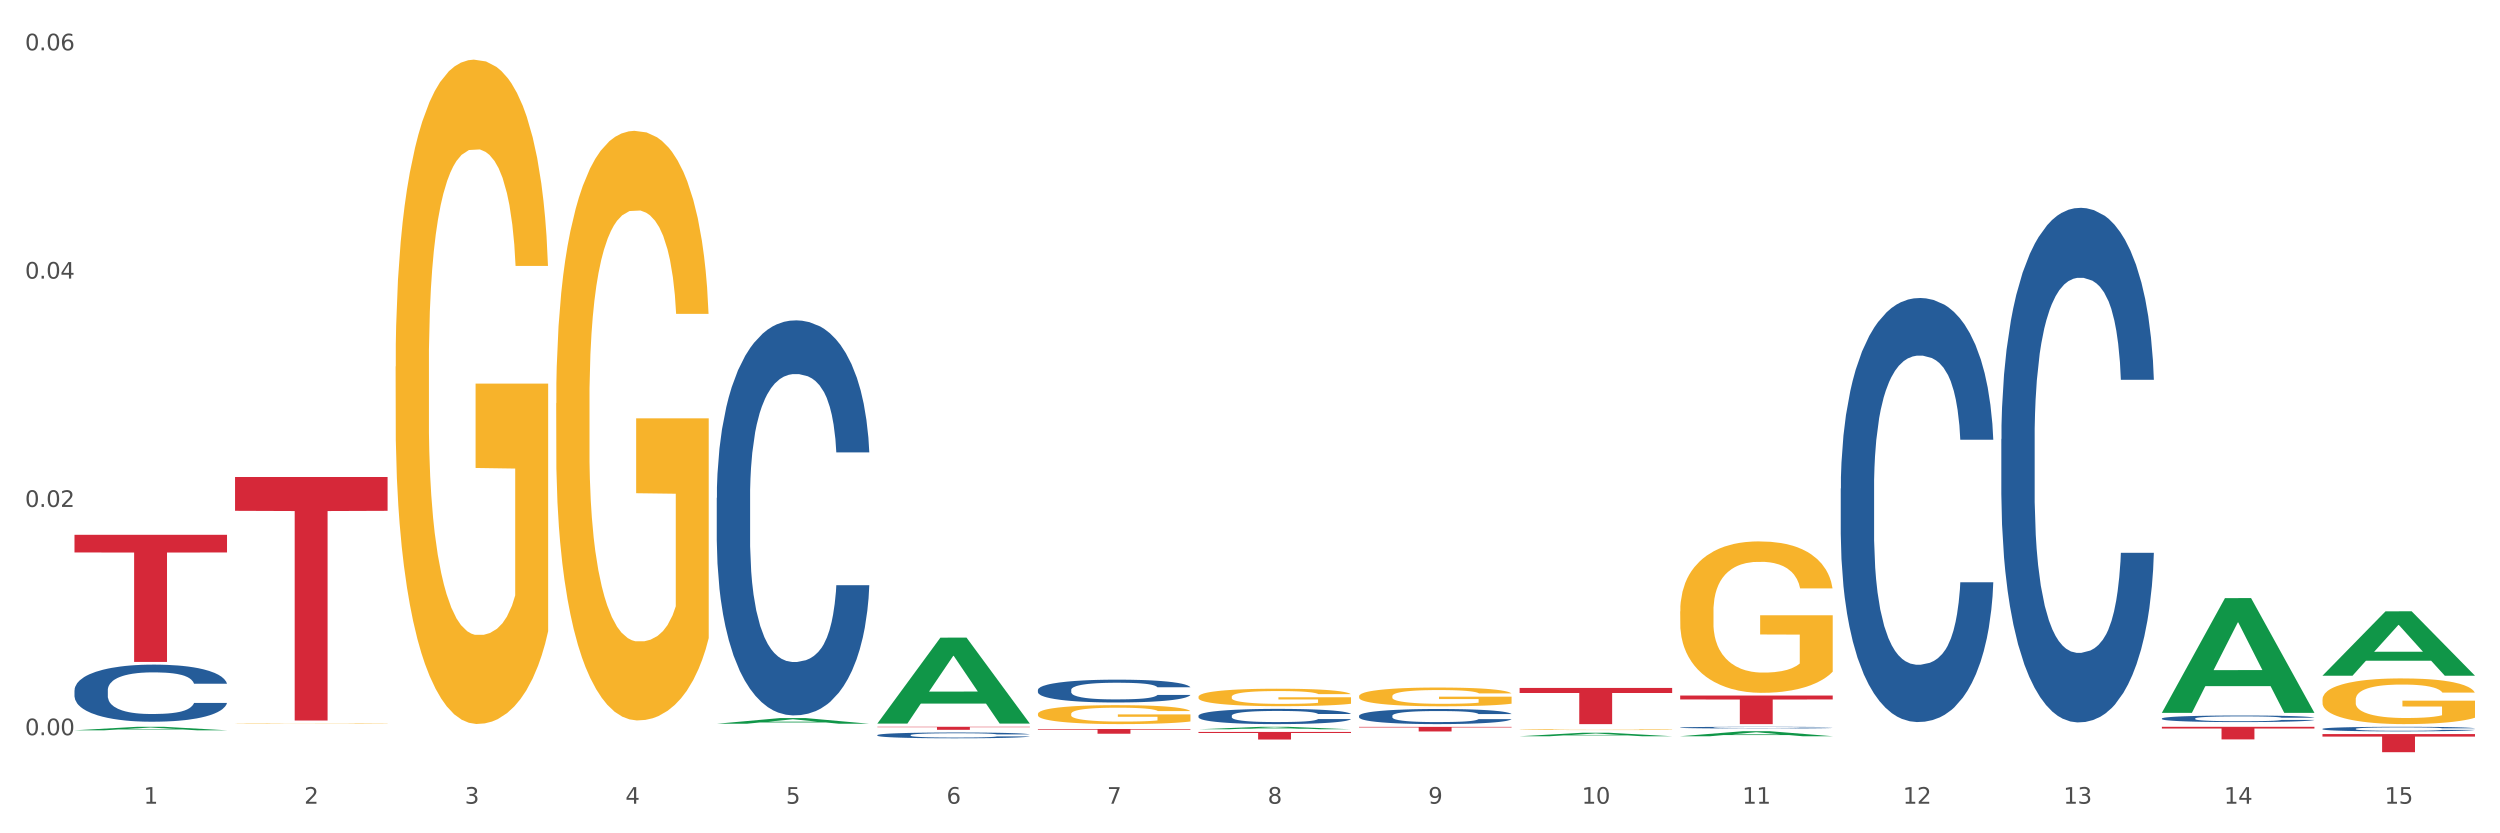 <?xml version="1.0" encoding="utf-8" standalone="no"?>
<!DOCTYPE svg PUBLIC "-//W3C//DTD SVG 1.1//EN"
  "http://www.w3.org/Graphics/SVG/1.1/DTD/svg11.dtd">
<svg xmlns:xlink="http://www.w3.org/1999/xlink" width="1080pt" height="360pt" viewBox="0 0 1080 360" xmlns="http://www.w3.org/2000/svg" version="1.1">
 <rect x="0" y="0" width="1080" height="360" fill="#333333" stroke="none"/>
 <defs>
  <style type="text/css">*{stroke-linejoin: round; stroke-linecap: butt}</style>
 </defs>
 <g id="figure_1">
  <g id="patch_1">
   <path d="M 0 360 
L 1080 360 
L 1080 0 
L 0 0 
z
" style="fill: #ffffff; stroke: #ffffff; stroke-linejoin: miter"/>
  </g>
  <g id="axes_1">
   <g id="matplotlib.axis_1">
    <g id="xtick_1">
     <g id="text_1">
      <!-- 1 -->
      <g style="fill: #4d4d4d" transform="translate(62.07 347.204) scale(0.096 -0.096)">
       <defs>
        <path id="DejaVuSans-31" d="M 794 531 
L 1825 531 
L 1825 4091 
L 703 3866 
L 703 4441 
L 1819 4666 
L 2450 4666 
L 2450 531 
L 3481 531 
L 3481 0 
L 794 0 
L 794 531 
z
" transform="scale(0.016)"/>
       </defs>
       <use xlink:href="#DejaVuSans-31"/>
      </g>
     </g>
    </g>
    <g id="xtick_2">
     <g id="text_2">
      <!-- 2 -->
      <g style="fill: #4d4d4d" transform="translate(131.436 347.204) scale(0.096 -0.096)">
       <defs>
        <path id="DejaVuSans-32" d="M 1228 531 
L 3431 531 
L 3431 0 
L 469 0 
L 469 531 
Q 828 903 1448 1529 
Q 2069 2156 2228 2338 
Q 2531 2678 2651 2914 
Q 2772 3150 2772 3378 
Q 2772 3750 2511 3984 
Q 2250 4219 1831 4219 
Q 1534 4219 1204 4116 
Q 875 4013 500 3803 
L 500 4441 
Q 881 4594 1212 4672 
Q 1544 4750 1819 4750 
Q 2544 4750 2975 4387 
Q 3406 4025 3406 3419 
Q 3406 3131 3298 2873 
Q 3191 2616 2906 2266 
Q 2828 2175 2409 1742 
Q 1991 1309 1228 531 
z
" transform="scale(0.016)"/>
       </defs>
       <use xlink:href="#DejaVuSans-32"/>
      </g>
     </g>
    </g>
    <g id="xtick_3">
     <g id="text_3">
      <!-- 3 -->
      <g style="fill: #4d4d4d" transform="translate(200.802 347.204) scale(0.096 -0.096)">
       <defs>
        <path id="DejaVuSans-33" d="M 2597 2516 
Q 3050 2419 3304 2112 
Q 3559 1806 3559 1356 
Q 3559 666 3084 287 
Q 2609 -91 1734 -91 
Q 1441 -91 1130 -33 
Q 819 25 488 141 
L 488 750 
Q 750 597 1062 519 
Q 1375 441 1716 441 
Q 2309 441 2620 675 
Q 2931 909 2931 1356 
Q 2931 1769 2642 2001 
Q 2353 2234 1838 2234 
L 1294 2234 
L 1294 2753 
L 1863 2753 
Q 2328 2753 2575 2939 
Q 2822 3125 2822 3475 
Q 2822 3834 2567 4026 
Q 2313 4219 1838 4219 
Q 1578 4219 1281 4162 
Q 984 4106 628 3988 
L 628 4550 
Q 988 4650 1302 4700 
Q 1616 4750 1894 4750 
Q 2613 4750 3031 4423 
Q 3450 4097 3450 3541 
Q 3450 3153 3228 2886 
Q 3006 2619 2597 2516 
z
" transform="scale(0.016)"/>
       </defs>
       <use xlink:href="#DejaVuSans-33"/>
      </g>
     </g>
    </g>
    <g id="xtick_4">
     <g id="text_4">
      <!-- 4 -->
      <g style="fill: #4d4d4d" transform="translate(270.169 347.204) scale(0.096 -0.096)">
       <defs>
        <path id="DejaVuSans-34" d="M 2419 4116 
L 825 1625 
L 2419 1625 
L 2419 4116 
z
M 2253 4666 
L 3047 4666 
L 3047 1625 
L 3713 1625 
L 3713 1100 
L 3047 1100 
L 3047 0 
L 2419 0 
L 2419 1100 
L 313 1100 
L 313 1709 
L 2253 4666 
z
" transform="scale(0.016)"/>
       </defs>
       <use xlink:href="#DejaVuSans-34"/>
      </g>
     </g>
    </g>
    <g id="xtick_5">
     <g id="text_5">
      <!-- 5 -->
      <g style="fill: #4d4d4d" transform="translate(339.535 347.204) scale(0.096 -0.096)">
       <defs>
        <path id="DejaVuSans-35" d="M 691 4666 
L 3169 4666 
L 3169 4134 
L 1269 4134 
L 1269 2991 
Q 1406 3038 1543 3061 
Q 1681 3084 1819 3084 
Q 2600 3084 3056 2656 
Q 3513 2228 3513 1497 
Q 3513 744 3044 326 
Q 2575 -91 1722 -91 
Q 1428 -91 1123 -41 
Q 819 9 494 109 
L 494 744 
Q 775 591 1075 516 
Q 1375 441 1709 441 
Q 2250 441 2565 725 
Q 2881 1009 2881 1497 
Q 2881 1984 2565 2268 
Q 2250 2553 1709 2553 
Q 1456 2553 1204 2497 
Q 953 2441 691 2322 
L 691 4666 
z
" transform="scale(0.016)"/>
       </defs>
       <use xlink:href="#DejaVuSans-35"/>
      </g>
     </g>
    </g>
    <g id="xtick_6">
     <g id="text_6">
      <!-- 6 -->
      <g style="fill: #4d4d4d" transform="translate(408.901 347.204) scale(0.096 -0.096)">
       <defs>
        <path id="DejaVuSans-36" d="M 2113 2584 
Q 1688 2584 1439 2293 
Q 1191 2003 1191 1497 
Q 1191 994 1439 701 
Q 1688 409 2113 409 
Q 2538 409 2786 701 
Q 3034 994 3034 1497 
Q 3034 2003 2786 2293 
Q 2538 2584 2113 2584 
z
M 3366 4563 
L 3366 3988 
Q 3128 4100 2886 4159 
Q 2644 4219 2406 4219 
Q 1781 4219 1451 3797 
Q 1122 3375 1075 2522 
Q 1259 2794 1537 2939 
Q 1816 3084 2150 3084 
Q 2853 3084 3261 2657 
Q 3669 2231 3669 1497 
Q 3669 778 3244 343 
Q 2819 -91 2113 -91 
Q 1303 -91 875 529 
Q 447 1150 447 2328 
Q 447 3434 972 4092 
Q 1497 4750 2381 4750 
Q 2619 4750 2861 4703 
Q 3103 4656 3366 4563 
z
" transform="scale(0.016)"/>
       </defs>
       <use xlink:href="#DejaVuSans-36"/>
      </g>
     </g>
    </g>
    <g id="xtick_7">
     <g id="text_7">
      <!-- 7 -->
      <g style="fill: #4d4d4d" transform="translate(478.267 347.204) scale(0.096 -0.096)">
       <defs>
        <path id="DejaVuSans-37" d="M 525 4666 
L 3525 4666 
L 3525 4397 
L 1831 0 
L 1172 0 
L 2766 4134 
L 525 4134 
L 525 4666 
z
" transform="scale(0.016)"/>
       </defs>
       <use xlink:href="#DejaVuSans-37"/>
      </g>
     </g>
    </g>
    <g id="xtick_8">
     <g id="text_8">
      <!-- 8 -->
      <g style="fill: #4d4d4d" transform="translate(547.634 347.204) scale(0.096 -0.096)">
       <defs>
        <path id="DejaVuSans-38" d="M 2034 2216 
Q 1584 2216 1326 1975 
Q 1069 1734 1069 1313 
Q 1069 891 1326 650 
Q 1584 409 2034 409 
Q 2484 409 2743 651 
Q 3003 894 3003 1313 
Q 3003 1734 2745 1975 
Q 2488 2216 2034 2216 
z
M 1403 2484 
Q 997 2584 770 2862 
Q 544 3141 544 3541 
Q 544 4100 942 4425 
Q 1341 4750 2034 4750 
Q 2731 4750 3128 4425 
Q 3525 4100 3525 3541 
Q 3525 3141 3298 2862 
Q 3072 2584 2669 2484 
Q 3125 2378 3379 2068 
Q 3634 1759 3634 1313 
Q 3634 634 3220 271 
Q 2806 -91 2034 -91 
Q 1263 -91 848 271 
Q 434 634 434 1313 
Q 434 1759 690 2068 
Q 947 2378 1403 2484 
z
M 1172 3481 
Q 1172 3119 1398 2916 
Q 1625 2713 2034 2713 
Q 2441 2713 2670 2916 
Q 2900 3119 2900 3481 
Q 2900 3844 2670 4047 
Q 2441 4250 2034 4250 
Q 1625 4250 1398 4047 
Q 1172 3844 1172 3481 
z
" transform="scale(0.016)"/>
       </defs>
       <use xlink:href="#DejaVuSans-38"/>
      </g>
     </g>
    </g>
    <g id="xtick_9">
     <g id="text_9">
      <!-- 9 -->
      <g style="fill: #4d4d4d" transform="translate(617 347.204) scale(0.096 -0.096)">
       <defs>
        <path id="DejaVuSans-39" d="M 703 97 
L 703 672 
Q 941 559 1184 500 
Q 1428 441 1663 441 
Q 2288 441 2617 861 
Q 2947 1281 2994 2138 
Q 2813 1869 2534 1725 
Q 2256 1581 1919 1581 
Q 1219 1581 811 2004 
Q 403 2428 403 3163 
Q 403 3881 828 4315 
Q 1253 4750 1959 4750 
Q 2769 4750 3195 4129 
Q 3622 3509 3622 2328 
Q 3622 1225 3098 567 
Q 2575 -91 1691 -91 
Q 1453 -91 1209 -44 
Q 966 3 703 97 
z
M 1959 2075 
Q 2384 2075 2632 2365 
Q 2881 2656 2881 3163 
Q 2881 3666 2632 3958 
Q 2384 4250 1959 4250 
Q 1534 4250 1286 3958 
Q 1038 3666 1038 3163 
Q 1038 2656 1286 2365 
Q 1534 2075 1959 2075 
z
" transform="scale(0.016)"/>
       </defs>
       <use xlink:href="#DejaVuSans-39"/>
      </g>
     </g>
    </g>
    <g id="xtick_10">
     <g id="text_10">
      <!-- 10 -->
      <g style="fill: #4d4d4d" transform="translate(683.312 347.204) scale(0.096 -0.096)">
       <defs>
        <path id="DejaVuSans-30" d="M 2034 4250 
Q 1547 4250 1301 3770 
Q 1056 3291 1056 2328 
Q 1056 1369 1301 889 
Q 1547 409 2034 409 
Q 2525 409 2770 889 
Q 3016 1369 3016 2328 
Q 3016 3291 2770 3770 
Q 2525 4250 2034 4250 
z
M 2034 4750 
Q 2819 4750 3233 4129 
Q 3647 3509 3647 2328 
Q 3647 1150 3233 529 
Q 2819 -91 2034 -91 
Q 1250 -91 836 529 
Q 422 1150 422 2328 
Q 422 3509 836 4129 
Q 1250 4750 2034 4750 
z
" transform="scale(0.016)"/>
       </defs>
       <use xlink:href="#DejaVuSans-31"/>
       <use xlink:href="#DejaVuSans-30" transform="translate(63.623 0)"/>
      </g>
     </g>
    </g>
    <g id="xtick_11">
     <g id="text_11">
      <!-- 11 -->
      <g style="fill: #4d4d4d" transform="translate(752.678 347.204) scale(0.096 -0.096)">
       <use xlink:href="#DejaVuSans-31"/>
       <use xlink:href="#DejaVuSans-31" transform="translate(63.623 0)"/>
      </g>
     </g>
    </g>
    <g id="xtick_12">
     <g id="text_12">
      <!-- 12 -->
      <g style="fill: #4d4d4d" transform="translate(822.044 347.204) scale(0.096 -0.096)">
       <use xlink:href="#DejaVuSans-31"/>
       <use xlink:href="#DejaVuSans-32" transform="translate(63.623 0)"/>
      </g>
     </g>
    </g>
    <g id="xtick_13">
     <g id="text_13">
      <!-- 13 -->
      <g style="fill: #4d4d4d" transform="translate(891.411 347.204) scale(0.096 -0.096)">
       <use xlink:href="#DejaVuSans-31"/>
       <use xlink:href="#DejaVuSans-33" transform="translate(63.623 0)"/>
      </g>
     </g>
    </g>
    <g id="xtick_14">
     <g id="text_14">
      <!-- 14 -->
      <g style="fill: #4d4d4d" transform="translate(960.777 347.204) scale(0.096 -0.096)">
       <use xlink:href="#DejaVuSans-31"/>
       <use xlink:href="#DejaVuSans-34" transform="translate(63.623 0)"/>
      </g>
     </g>
    </g>
    <g id="xtick_15">
     <g id="text_15">
      <!-- 15 -->
      <g style="fill: #4d4d4d" transform="translate(1030.143 347.204) scale(0.096 -0.096)">
       <use xlink:href="#DejaVuSans-31"/>
       <use xlink:href="#DejaVuSans-35" transform="translate(63.623 0)"/>
      </g>
     </g>
    </g>
    <g id="xtick_16"/>
    <g id="xtick_17"/>
    <g id="xtick_18"/>
    <g id="xtick_19"/>
    <g id="xtick_20"/>
    <g id="xtick_21"/>
    <g id="xtick_22"/>
    <g id="xtick_23"/>
    <g id="xtick_24"/>
    <g id="xtick_25"/>
    <g id="xtick_26"/>
    <g id="xtick_27"/>
    <g id="xtick_28"/>
    <g id="xtick_29"/>
   </g>
   <g id="matplotlib.axis_2">
    <g id="ytick_1">
     <g id="text_16">
      <!-- 0.00 -->
      <g style="fill: #4d4d4d" transform="translate(10.8 317.616) scale(0.096 -0.096)">
       <defs>
        <path id="DejaVuSans-2e" d="M 684 794 
L 1344 794 
L 1344 0 
L 684 0 
L 684 794 
z
" transform="scale(0.016)"/>
       </defs>
       <use xlink:href="#DejaVuSans-30"/>
       <use xlink:href="#DejaVuSans-2e" transform="translate(63.623 0)"/>
       <use xlink:href="#DejaVuSans-30" transform="translate(95.41 0)"/>
       <use xlink:href="#DejaVuSans-30" transform="translate(159.033 0)"/>
      </g>
     </g>
    </g>
    <g id="ytick_2">
     <g id="text_17">
      <!-- 0.02 -->
      <g style="fill: #4d4d4d" transform="translate(10.8 218.992) scale(0.096 -0.096)">
       <use xlink:href="#DejaVuSans-30"/>
       <use xlink:href="#DejaVuSans-2e" transform="translate(63.623 0)"/>
       <use xlink:href="#DejaVuSans-30" transform="translate(95.41 0)"/>
       <use xlink:href="#DejaVuSans-32" transform="translate(159.033 0)"/>
      </g>
     </g>
    </g>
    <g id="ytick_3">
     <g id="text_18">
      <!-- 0.04 -->
      <g style="fill: #4d4d4d" transform="translate(10.8 120.367) scale(0.096 -0.096)">
       <use xlink:href="#DejaVuSans-30"/>
       <use xlink:href="#DejaVuSans-2e" transform="translate(63.623 0)"/>
       <use xlink:href="#DejaVuSans-30" transform="translate(95.41 0)"/>
       <use xlink:href="#DejaVuSans-34" transform="translate(159.033 0)"/>
      </g>
     </g>
    </g>
    <g id="ytick_4">
     <g id="text_19">
      <!-- 0.06 -->
      <g style="fill: #4d4d4d" transform="translate(10.8 21.743) scale(0.096 -0.096)">
       <use xlink:href="#DejaVuSans-30"/>
       <use xlink:href="#DejaVuSans-2e" transform="translate(63.623 0)"/>
       <use xlink:href="#DejaVuSans-30" transform="translate(95.41 0)"/>
       <use xlink:href="#DejaVuSans-36" transform="translate(159.033 0)"/>
      </g>
     </g>
    </g>
    <g id="ytick_5"/>
    <g id="ytick_6"/>
    <g id="ytick_7"/>
   </g>
   <g id="PolyCollection_1">
    <path d="M 32.175 315.489 
L 32.243 315.488 
L 59.417 313.97 
L 70.695 313.969 
L 98.073 315.492 
L 85.029 315.492 
L 79.119 315.137 
L 51.061 315.137 
L 50.857 315.143 
L 45.151 315.492 
L 32.175 315.492 
L 32.175 315.489 
L 54.594 314.926 
L 75.586 314.924 
L 65.192 314.294 
L 65.056 314.291 
L 64.92 314.295 
L 54.526 314.924 
L 54.594 314.926 
L 32.175 315.489 
z
" clip-path="url(#p26b459d8f2)" style="fill: #109648"/>
    <path d="M 379.006 313.969 
L 444.904 313.969 
L 444.904 314.151 
L 418.982 314.152 
L 418.982 315.28 
L 404.772 315.28 
L 404.772 314.152 
L 379.006 314.151 
L 379.006 313.97 
L 379.006 313.969 
z
" clip-path="url(#p26b459d8f2)" style="fill: #d62839"/>
    <path d="M 448.372 314.917 
L 514.27 314.917 
L 514.27 315.203 
L 488.348 315.205 
L 488.348 316.979 
L 474.138 316.979 
L 474.138 315.205 
L 448.372 315.203 
L 448.372 314.919 
L 448.372 314.917 
z
" clip-path="url(#p26b459d8f2)" style="fill: #d62839"/>
    <path d="M 517.739 316.205 
L 583.636 316.205 
L 583.636 316.662 
L 557.715 316.665 
L 557.715 319.493 
L 543.504 319.493 
L 543.504 316.665 
L 517.739 316.662 
L 517.739 316.208 
L 517.739 316.205 
z
" clip-path="url(#p26b459d8f2)" style="fill: #d62839"/>
    <path d="M 587.105 313.994 
L 653.003 313.994 
L 653.003 314.272 
L 627.081 314.274 
L 627.081 315.996 
L 612.871 315.996 
L 612.871 314.274 
L 587.105 314.272 
L 587.105 313.996 
L 587.105 313.994 
z
" clip-path="url(#p26b459d8f2)" style="fill: #d62839"/>
    <path d="M 656.471 297.191 
L 722.369 297.191 
L 722.369 299.362 
L 696.447 299.377 
L 696.447 312.816 
L 682.237 312.816 
L 682.237 299.377 
L 656.471 299.362 
L 656.471 297.206 
L 656.471 297.191 
z
" clip-path="url(#p26b459d8f2)" style="fill: #d62839"/>
    <path d="M 725.837 300.462 
L 791.735 300.462 
L 791.735 302.179 
L 765.813 302.191 
L 765.813 312.816 
L 751.603 312.816 
L 751.603 302.191 
L 725.837 302.179 
L 725.837 300.474 
L 725.837 300.462 
z
" clip-path="url(#p26b459d8f2)" style="fill: #d62839"/>
    <path d="M 1003.302 317.109 
L 1069.2 317.109 
L 1069.2 318.199 
L 1043.278 318.206 
L 1043.278 324.95 
L 1029.068 324.95 
L 1029.068 318.206 
L 1003.302 318.199 
L 1003.302 317.117 
L 1003.302 317.109 
z
" clip-path="url(#p26b459d8f2)" style="fill: #d62839"/>
    <path d="M 101.541 312.515 
L 101.619 312.515 
L 101.619 312.508 
L 101.775 312.502 
L 102.553 312.489 
L 103.72 312.477 
L 104.575 312.471 
L 105.431 312.466 
L 106.443 312.461 
L 107.688 312.456 
L 109.944 312.448 
L 111.344 312.444 
L 113.056 312.44 
L 116.168 312.434 
L 118.424 312.431 
L 120.758 312.428 
L 124.57 312.425 
L 127.06 312.423 
L 129.705 312.422 
L 132.895 312.422 
L 135.307 312.421 
L 140.598 312.422 
L 145.11 312.424 
L 147.289 312.425 
L 150.089 312.427 
L 151.568 312.429 
L 153.979 312.432 
L 156.469 312.435 
L 158.181 312.439 
L 160.748 312.445 
L 162.693 312.451 
L 164.483 312.459 
L 165.416 312.465 
L 166.117 312.47 
L 166.739 312.475 
L 167.361 312.484 
L 153.357 312.484 
L 152.812 312.478 
L 151.957 312.472 
L 150.712 312.466 
L 149.623 312.462 
L 147.755 312.458 
L 146.044 312.455 
L 144.254 312.452 
L 142.076 312.45 
L 140.364 312.45 
L 137.952 312.449 
L 133.206 312.449 
L 130.017 312.45 
L 127.838 312.452 
L 126.438 312.454 
L 125.193 312.456 
L 123.792 312.458 
L 122.159 312.462 
L 120.992 312.466 
L 119.825 312.47 
L 118.891 312.475 
L 118.035 312.48 
L 117.335 312.485 
L 116.79 312.491 
L 116.324 312.498 
L 115.935 312.51 
L 115.935 312.535 
L 116.09 312.541 
L 116.479 312.549 
L 116.946 312.554 
L 117.724 312.561 
L 118.424 312.566 
L 119.747 312.572 
L 121.225 312.578 
L 122.392 312.581 
L 123.559 312.584 
L 125.582 312.588 
L 127.838 312.592 
L 129.783 312.594 
L 132.428 312.596 
L 134.218 312.596 
L 135.774 312.597 
L 139.586 312.597 
L 142.309 312.596 
L 145.343 312.595 
L 147.678 312.593 
L 149.623 312.591 
L 151.801 312.588 
L 153.201 312.585 
L 153.201 312.546 
L 136.085 312.546 
L 136.085 312.52 
L 167.439 312.52 
L 167.439 312.596 
L 166.117 312.6 
L 164.638 312.603 
L 163.082 312.606 
L 160.748 312.61 
L 157.947 312.614 
L 155.458 312.616 
L 152.812 312.619 
L 149.7 312.621 
L 145.655 312.623 
L 143.165 312.623 
L 140.053 312.624 
L 136.396 312.624 
L 133.206 312.624 
L 130.094 312.623 
L 126.827 312.621 
L 123.637 312.619 
L 121.225 312.616 
L 118.813 312.613 
L 116.246 312.609 
L 114.223 312.606 
L 112.667 312.602 
L 110.955 312.598 
L 109.088 312.593 
L 107.688 312.588 
L 106.443 312.582 
L 105.12 312.576 
L 104.186 312.57 
L 103.253 312.563 
L 102.708 312.557 
L 102.086 312.549 
L 101.619 312.537 
L 101.541 312.515 
z
" clip-path="url(#p26b459d8f2)" style="fill: #f7b32b"/>
    <path d="M 1003.302 314.862 
L 1003.38 314.86 
L 1003.38 314.809 
L 1003.614 314.74 
L 1004.47 314.613 
L 1005.561 314.517 
L 1007.43 314.404 
L 1008.443 314.357 
L 1009.767 314.305 
L 1012.494 314.219 
L 1015.609 314.147 
L 1017.79 314.107 
L 1019.426 314.081 
L 1023.087 314.036 
L 1025.19 314.016 
L 1027.371 314 
L 1029.241 313.989 
L 1032.356 313.976 
L 1034.849 313.971 
L 1037.731 313.969 
L 1040.146 313.971 
L 1043.339 313.978 
L 1048.013 314 
L 1049.805 314.012 
L 1052.219 314.034 
L 1054.712 314.063 
L 1056.737 314.092 
L 1059.074 314.134 
L 1061.489 314.188 
L 1063.825 314.257 
L 1065.461 314.321 
L 1066.785 314.388 
L 1067.954 314.47 
L 1068.811 314.559 
L 1069.2 314.633 
L 1054.945 314.633 
L 1054.556 314.566 
L 1053.777 314.493 
L 1052.998 314.444 
L 1052.141 314.404 
L 1050.817 314.359 
L 1049.649 314.33 
L 1047.701 314.296 
L 1045.91 314.274 
L 1044.43 314.261 
L 1042.638 314.25 
L 1038.822 314.239 
L 1036.095 314.239 
L 1034.382 314.243 
L 1032.278 314.252 
L 1030.487 314.265 
L 1028.384 314.287 
L 1026.748 314.31 
L 1025.112 314.341 
L 1024.178 314.363 
L 1022.775 314.403 
L 1021.841 314.435 
L 1020.594 314.492 
L 1019.893 314.532 
L 1018.647 314.635 
L 1018.102 314.711 
L 1017.868 314.764 
L 1017.712 314.822 
L 1017.712 315.105 
L 1018.18 315.232 
L 1018.569 315.287 
L 1019.192 315.348 
L 1020.361 315.428 
L 1022.074 315.506 
L 1023.866 315.563 
L 1025.346 315.597 
L 1026.748 315.622 
L 1028.15 315.642 
L 1029.864 315.661 
L 1031.266 315.671 
L 1033.369 315.682 
L 1035.862 315.688 
L 1037.809 315.688 
L 1041.781 315.679 
L 1043.573 315.67 
L 1045.287 315.657 
L 1047.156 315.637 
L 1048.636 315.615 
L 1049.493 315.599 
L 1050.895 315.564 
L 1051.986 315.528 
L 1052.92 315.486 
L 1053.543 315.45 
L 1054.244 315.396 
L 1054.79 315.334 
L 1054.945 315.301 
L 1069.2 315.301 
L 1068.888 315.366 
L 1068.343 315.43 
L 1067.253 315.515 
L 1066.396 315.564 
L 1065.072 315.624 
L 1063.67 315.675 
L 1061.722 315.731 
L 1059.931 315.773 
L 1058.061 315.809 
L 1056.036 315.842 
L 1052.375 315.887 
L 1051.051 315.9 
L 1048.247 315.922 
L 1046.066 315.935 
L 1042.872 315.947 
L 1039.6 315.955 
L 1036.173 315.956 
L 1033.135 315.953 
L 1029.786 315.942 
L 1027.683 315.931 
L 1025.346 315.915 
L 1022.62 315.889 
L 1020.049 315.858 
L 1017.634 315.822 
L 1015.376 315.78 
L 1013.272 315.733 
L 1010.546 315.655 
L 1008.521 315.579 
L 1007.041 315.508 
L 1006.028 315.448 
L 1005.016 315.372 
L 1004.47 315.319 
L 1003.614 315.192 
L 1003.302 315.074 
L 1003.302 314.862 
z
" clip-path="url(#p26b459d8f2)" style="fill: #255c99"/>
    <path d="M 933.936 310.376 
L 934.014 310.374 
L 934.014 310.301 
L 934.247 310.202 
L 935.104 310.02 
L 936.195 309.882 
L 938.064 309.721 
L 939.077 309.654 
L 940.401 309.578 
L 943.127 309.456 
L 946.243 309.352 
L 948.424 309.295 
L 950.06 309.259 
L 953.721 309.194 
L 955.824 309.165 
L 958.005 309.142 
L 959.874 309.126 
L 962.99 309.108 
L 965.483 309.1 
L 968.365 309.098 
L 970.779 309.1 
L 973.973 309.111 
L 978.647 309.142 
L 980.438 309.16 
L 982.853 309.191 
L 985.346 309.233 
L 987.371 309.274 
L 989.708 309.334 
L 992.122 309.412 
L 994.459 309.511 
L 996.095 309.602 
L 997.419 309.698 
L 998.587 309.815 
L 999.444 309.942 
L 999.834 310.049 
L 985.579 310.049 
L 985.19 309.953 
L 984.411 309.849 
L 983.632 309.779 
L 982.775 309.721 
L 981.451 309.656 
L 980.283 309.615 
L 978.335 309.565 
L 976.544 309.534 
L 975.064 309.516 
L 973.272 309.5 
L 969.455 309.485 
L 966.729 309.485 
L 965.015 309.49 
L 962.912 309.503 
L 961.121 309.521 
L 959.018 309.552 
L 957.382 309.586 
L 955.746 309.63 
L 954.811 309.662 
L 953.409 309.719 
L 952.475 309.766 
L 951.228 309.846 
L 950.527 309.903 
L 949.281 310.051 
L 948.736 310.161 
L 948.502 310.236 
L 948.346 310.319 
L 948.346 310.725 
L 948.814 310.906 
L 949.203 310.984 
L 949.826 311.073 
L 950.995 311.187 
L 952.708 311.299 
L 954.5 311.38 
L 955.98 311.429 
L 957.382 311.465 
L 958.784 311.494 
L 960.498 311.52 
L 961.9 311.535 
L 964.003 311.551 
L 966.495 311.559 
L 968.443 311.559 
L 972.415 311.546 
L 974.207 311.533 
L 975.92 311.515 
L 977.79 311.486 
L 979.27 311.455 
L 980.127 311.431 
L 981.529 311.382 
L 982.619 311.33 
L 983.554 311.27 
L 984.177 311.218 
L 984.878 311.14 
L 985.423 311.052 
L 985.579 311.005 
L 999.834 311.005 
L 999.522 311.099 
L 998.977 311.19 
L 997.886 311.312 
L 997.03 311.382 
L 995.705 311.468 
L 994.303 311.541 
L 992.356 311.621 
L 990.564 311.681 
L 988.695 311.733 
L 986.67 311.78 
L 983.009 311.845 
L 981.685 311.863 
L 978.88 311.894 
L 976.699 311.912 
L 973.506 311.93 
L 970.234 311.941 
L 966.807 311.943 
L 963.769 311.938 
L 960.42 311.923 
L 958.317 311.907 
L 955.98 311.884 
L 953.253 311.847 
L 950.683 311.803 
L 948.268 311.751 
L 946.009 311.691 
L 943.906 311.624 
L 941.18 311.512 
L 939.155 311.403 
L 937.675 311.302 
L 936.662 311.216 
L 935.65 311.107 
L 935.104 311.031 
L 934.247 310.849 
L 933.936 310.68 
L 933.936 310.376 
z
" clip-path="url(#p26b459d8f2)" style="fill: #255c99"/>
    <path d="M 864.57 189.666 
L 864.648 189.463 
L 864.648 183.779 
L 864.881 176.064 
L 865.738 161.852 
L 866.829 151.091 
L 868.698 138.504 
L 869.711 133.225 
L 871.035 127.337 
L 873.761 117.795 
L 876.877 109.674 
L 879.058 105.207 
L 880.694 102.365 
L 884.355 97.289 
L 886.458 95.056 
L 888.639 93.229 
L 890.508 92.011 
L 893.624 90.589 
L 896.117 89.98 
L 898.999 89.777 
L 901.413 89.98 
L 904.607 90.792 
L 909.281 93.229 
L 911.072 94.65 
L 913.487 97.086 
L 915.979 100.335 
L 918.005 103.583 
L 920.341 108.253 
L 922.756 114.343 
L 925.093 122.058 
L 926.729 129.164 
L 928.053 136.676 
L 929.221 145.813 
L 930.078 155.761 
L 930.468 164.085 
L 916.213 164.085 
L 915.824 156.573 
L 915.045 148.452 
L 914.266 142.97 
L 913.409 138.504 
L 912.085 133.428 
L 910.916 130.18 
L 908.969 126.322 
L 907.177 123.886 
L 905.697 122.465 
L 903.906 121.246 
L 900.089 120.028 
L 897.363 120.028 
L 895.649 120.434 
L 893.546 121.449 
L 891.754 122.871 
L 889.651 125.307 
L 888.016 127.946 
L 886.38 131.398 
L 885.445 133.834 
L 884.043 138.301 
L 883.108 141.955 
L 881.862 148.249 
L 881.161 152.716 
L 879.915 164.288 
L 879.369 172.815 
L 879.136 178.703 
L 878.98 185.2 
L 878.98 216.872 
L 879.447 231.084 
L 879.837 237.175 
L 880.46 244.078 
L 881.628 253.011 
L 883.342 261.741 
L 885.134 268.035 
L 886.614 271.892 
L 888.016 274.735 
L 889.418 276.968 
L 891.131 278.998 
L 892.533 280.216 
L 894.637 281.434 
L 897.129 282.044 
L 899.076 282.044 
L 903.049 281.028 
L 904.841 280.013 
L 906.554 278.592 
L 908.424 276.359 
L 909.904 273.922 
L 910.76 272.095 
L 912.163 268.238 
L 913.253 264.177 
L 914.188 259.508 
L 914.811 255.447 
L 915.512 249.356 
L 916.057 242.453 
L 916.213 238.799 
L 930.468 238.799 
L 930.156 246.108 
L 929.611 253.214 
L 928.52 262.756 
L 927.663 268.238 
L 926.339 274.938 
L 924.937 280.622 
L 922.99 286.916 
L 921.198 291.586 
L 919.329 295.646 
L 917.304 299.301 
L 913.643 304.376 
L 912.318 305.798 
L 909.514 308.234 
L 907.333 309.655 
L 904.14 311.076 
L 900.868 311.888 
L 897.441 312.091 
L 894.403 311.685 
L 891.053 310.467 
L 888.95 309.249 
L 886.614 307.422 
L 883.887 304.579 
L 881.317 301.128 
L 878.902 297.068 
L 876.643 292.398 
L 874.54 287.119 
L 871.814 278.389 
L 869.789 269.862 
L 868.309 261.944 
L 867.296 255.244 
L 866.283 246.717 
L 865.738 240.829 
L 864.881 226.617 
L 864.57 213.421 
L 864.57 189.666 
z
" clip-path="url(#p26b459d8f2)" style="fill: #255c99"/>
    <path d="M 795.203 211.046 
L 795.281 210.879 
L 795.281 206.194 
L 795.515 199.836 
L 796.372 188.125 
L 797.462 179.258 
L 799.332 168.885 
L 800.344 164.535 
L 801.669 159.683 
L 804.395 151.82 
L 807.511 145.127 
L 809.692 141.447 
L 811.327 139.104 
L 814.988 134.922 
L 817.092 133.081 
L 819.273 131.576 
L 821.142 130.572 
L 824.258 129.401 
L 826.75 128.899 
L 829.632 128.731 
L 832.047 128.899 
L 835.241 129.568 
L 839.914 131.576 
L 841.706 132.747 
L 844.121 134.754 
L 846.613 137.431 
L 848.638 140.108 
L 850.975 143.956 
L 853.39 148.975 
L 855.727 155.333 
L 857.362 161.189 
L 858.687 167.379 
L 859.855 174.908 
L 860.712 183.106 
L 861.101 189.965 
L 846.847 189.965 
L 846.457 183.775 
L 845.678 177.083 
L 844.899 172.566 
L 844.043 168.885 
L 842.718 164.702 
L 841.55 162.025 
L 839.603 158.846 
L 837.811 156.839 
L 836.331 155.668 
L 834.54 154.664 
L 830.723 153.66 
L 827.997 153.66 
L 826.283 153.995 
L 824.18 154.831 
L 822.388 156.002 
L 820.285 158.01 
L 818.649 160.185 
L 817.014 163.029 
L 816.079 165.037 
L 814.677 168.718 
L 813.742 171.729 
L 812.496 176.916 
L 811.795 180.596 
L 810.548 190.133 
L 810.003 197.16 
L 809.77 202.011 
L 809.614 207.365 
L 809.614 233.465 
L 810.081 245.176 
L 810.471 250.196 
L 811.094 255.884 
L 812.262 263.246 
L 813.976 270.44 
L 815.767 275.626 
L 817.247 278.805 
L 818.649 281.147 
L 820.051 282.988 
L 821.765 284.661 
L 823.167 285.665 
L 825.27 286.668 
L 827.763 287.17 
L 829.71 287.17 
L 833.683 286.334 
L 835.474 285.497 
L 837.188 284.326 
L 839.057 282.486 
L 840.537 280.478 
L 841.394 278.972 
L 842.796 275.794 
L 843.887 272.447 
L 844.822 268.599 
L 845.445 265.253 
L 846.146 260.234 
L 846.691 254.546 
L 846.847 251.534 
L 861.101 251.534 
L 860.79 257.557 
L 860.245 263.413 
L 859.154 271.276 
L 858.297 275.794 
L 856.973 281.315 
L 855.571 285.999 
L 853.624 291.186 
L 851.832 295.034 
L 849.963 298.38 
L 847.937 301.391 
L 844.276 305.574 
L 842.952 306.745 
L 840.148 308.753 
L 837.967 309.924 
L 834.773 311.095 
L 831.502 311.764 
L 828.074 311.932 
L 825.037 311.597 
L 821.687 310.593 
L 819.584 309.589 
L 817.247 308.084 
L 814.521 305.741 
L 811.951 302.897 
L 809.536 299.551 
L 807.277 295.703 
L 805.174 291.353 
L 802.448 284.159 
L 800.422 277.132 
L 798.942 270.607 
L 797.93 265.086 
L 796.917 258.059 
L 796.372 253.207 
L 795.515 241.496 
L 795.203 230.621 
L 795.203 211.046 
z
" clip-path="url(#p26b459d8f2)" style="fill: #255c99"/>
    <path d="M 725.837 314.304 
L 725.915 314.303 
L 725.915 314.284 
L 726.149 314.258 
L 727.006 314.211 
L 728.096 314.175 
L 729.966 314.132 
L 730.978 314.115 
L 732.302 314.095 
L 735.029 314.063 
L 738.144 314.036 
L 740.325 314.021 
L 741.961 314.011 
L 745.622 313.994 
L 747.725 313.987 
L 749.906 313.98 
L 751.776 313.976 
L 754.891 313.972 
L 757.384 313.97 
L 760.266 313.969 
L 762.681 313.97 
L 765.874 313.972 
L 770.548 313.98 
L 772.34 313.985 
L 774.754 313.993 
L 777.247 314.004 
L 779.272 314.015 
L 781.609 314.031 
L 784.024 314.051 
L 786.36 314.077 
L 787.996 314.101 
L 789.32 314.126 
L 790.489 314.157 
L 791.346 314.19 
L 791.735 314.218 
L 777.481 314.218 
L 777.091 314.193 
L 776.312 314.166 
L 775.533 314.147 
L 774.676 314.132 
L 773.352 314.115 
L 772.184 314.104 
L 770.237 314.091 
L 768.445 314.083 
L 766.965 314.078 
L 765.173 314.074 
L 761.357 314.07 
L 758.63 314.07 
L 756.917 314.072 
L 754.814 314.075 
L 753.022 314.08 
L 750.919 314.088 
L 749.283 314.097 
L 747.647 314.108 
L 746.713 314.117 
L 745.311 314.132 
L 744.376 314.144 
L 743.13 314.165 
L 742.429 314.18 
L 741.182 314.219 
L 740.637 314.247 
L 740.403 314.267 
L 740.248 314.289 
L 740.248 314.395 
L 740.715 314.443 
L 741.104 314.463 
L 741.727 314.486 
L 742.896 314.516 
L 744.61 314.546 
L 746.401 314.567 
L 747.881 314.58 
L 749.283 314.589 
L 750.685 314.597 
L 752.399 314.603 
L 753.801 314.608 
L 755.904 314.612 
L 758.397 314.614 
L 760.344 314.614 
L 764.317 314.61 
L 766.108 314.607 
L 767.822 314.602 
L 769.691 314.595 
L 771.171 314.586 
L 772.028 314.58 
L 773.43 314.567 
L 774.521 314.554 
L 775.455 314.538 
L 776.079 314.524 
L 776.78 314.504 
L 777.325 314.481 
L 777.481 314.469 
L 791.735 314.469 
L 791.424 314.493 
L 790.878 314.517 
L 789.788 314.549 
L 788.931 314.567 
L 787.607 314.59 
L 786.205 314.609 
L 784.257 314.63 
L 782.466 314.646 
L 780.596 314.659 
L 778.571 314.672 
L 774.91 314.689 
L 773.586 314.693 
L 770.782 314.702 
L 768.601 314.706 
L 765.407 314.711 
L 762.136 314.714 
L 758.708 314.714 
L 755.67 314.713 
L 752.321 314.709 
L 750.218 314.705 
L 747.881 314.699 
L 745.155 314.689 
L 742.584 314.678 
L 740.17 314.664 
L 737.911 314.648 
L 735.808 314.631 
L 733.081 314.601 
L 731.056 314.573 
L 729.576 314.546 
L 728.563 314.524 
L 727.551 314.495 
L 727.006 314.475 
L 726.149 314.428 
L 725.837 314.384 
L 725.837 314.304 
z
" clip-path="url(#p26b459d8f2)" style="fill: #255c99"/>
    <path d="M 587.105 309.218 
L 587.183 309.212 
L 587.183 309.045 
L 587.416 308.818 
L 588.273 308.4 
L 589.364 308.084 
L 591.233 307.714 
L 592.246 307.559 
L 593.57 307.386 
L 596.296 307.106 
L 599.412 306.867 
L 601.593 306.736 
L 603.229 306.652 
L 606.89 306.503 
L 608.993 306.437 
L 611.174 306.384 
L 613.043 306.348 
L 616.159 306.306 
L 618.652 306.288 
L 621.534 306.282 
L 623.948 306.288 
L 627.142 306.312 
L 631.816 306.384 
L 633.607 306.425 
L 636.022 306.497 
L 638.514 306.592 
L 640.54 306.688 
L 642.877 306.825 
L 645.291 307.004 
L 647.628 307.231 
L 649.264 307.44 
L 650.588 307.661 
L 651.756 307.929 
L 652.613 308.221 
L 653.003 308.466 
L 638.748 308.466 
L 638.359 308.245 
L 637.58 308.007 
L 636.801 307.846 
L 635.944 307.714 
L 634.62 307.565 
L 633.451 307.47 
L 631.504 307.356 
L 629.713 307.285 
L 628.233 307.243 
L 626.441 307.207 
L 622.624 307.171 
L 619.898 307.171 
L 618.184 307.183 
L 616.081 307.213 
L 614.29 307.255 
L 612.186 307.326 
L 610.551 307.404 
L 608.915 307.505 
L 607.98 307.577 
L 606.578 307.708 
L 605.643 307.816 
L 604.397 308.001 
L 603.696 308.132 
L 602.45 308.472 
L 601.905 308.723 
L 601.671 308.896 
L 601.515 309.087 
L 601.515 310.017 
L 601.982 310.435 
L 602.372 310.614 
L 602.995 310.817 
L 604.163 311.08 
L 605.877 311.336 
L 607.669 311.521 
L 609.149 311.635 
L 610.551 311.718 
L 611.953 311.784 
L 613.666 311.843 
L 615.069 311.879 
L 617.172 311.915 
L 619.664 311.933 
L 621.612 311.933 
L 625.584 311.903 
L 627.376 311.873 
L 629.089 311.831 
L 630.959 311.766 
L 632.439 311.694 
L 633.296 311.641 
L 634.698 311.527 
L 635.788 311.408 
L 636.723 311.271 
L 637.346 311.151 
L 638.047 310.972 
L 638.592 310.769 
L 638.748 310.662 
L 653.003 310.662 
L 652.691 310.877 
L 652.146 311.086 
L 651.055 311.366 
L 650.199 311.527 
L 648.874 311.724 
L 647.472 311.891 
L 645.525 312.076 
L 643.733 312.213 
L 641.864 312.333 
L 639.839 312.44 
L 636.178 312.589 
L 634.853 312.631 
L 632.049 312.703 
L 629.868 312.744 
L 626.675 312.786 
L 623.403 312.81 
L 619.976 312.816 
L 616.938 312.804 
L 613.589 312.768 
L 611.485 312.732 
L 609.149 312.679 
L 606.422 312.595 
L 603.852 312.494 
L 601.437 312.374 
L 599.178 312.237 
L 597.075 312.082 
L 594.349 311.826 
L 592.324 311.575 
L 590.844 311.342 
L 589.831 311.145 
L 588.818 310.895 
L 588.273 310.722 
L 587.416 310.304 
L 587.105 309.916 
L 587.105 309.218 
z
" clip-path="url(#p26b459d8f2)" style="fill: #255c99"/>
    <path d="M 517.739 309.192 
L 517.816 309.186 
L 517.816 309.017 
L 518.05 308.789 
L 518.907 308.368 
L 519.997 308.05 
L 521.867 307.677 
L 522.88 307.521 
L 524.204 307.347 
L 526.93 307.064 
L 530.046 306.824 
L 532.227 306.691 
L 533.863 306.607 
L 537.523 306.457 
L 539.627 306.391 
L 541.808 306.337 
L 543.677 306.301 
L 546.793 306.259 
L 549.285 306.241 
L 552.167 306.235 
L 554.582 306.241 
L 557.776 306.265 
L 562.449 306.337 
L 564.241 306.379 
L 566.656 306.451 
L 569.148 306.547 
L 571.173 306.643 
L 573.51 306.782 
L 575.925 306.962 
L 578.262 307.19 
L 579.898 307.401 
L 581.222 307.623 
L 582.39 307.893 
L 583.247 308.188 
L 583.636 308.434 
L 569.382 308.434 
L 568.992 308.212 
L 568.214 307.972 
L 567.435 307.809 
L 566.578 307.677 
L 565.254 307.527 
L 564.085 307.431 
L 562.138 307.316 
L 560.346 307.244 
L 558.866 307.202 
L 557.075 307.166 
L 553.258 307.13 
L 550.532 307.13 
L 548.818 307.142 
L 546.715 307.172 
L 544.923 307.214 
L 542.82 307.286 
L 541.184 307.365 
L 539.549 307.467 
L 538.614 307.539 
L 537.212 307.671 
L 536.277 307.779 
L 535.031 307.966 
L 534.33 308.098 
L 533.084 308.44 
L 532.538 308.693 
L 532.305 308.867 
L 532.149 309.06 
L 532.149 309.997 
L 532.616 310.418 
L 533.006 310.598 
L 533.629 310.803 
L 534.797 311.067 
L 536.511 311.325 
L 538.302 311.512 
L 539.782 311.626 
L 541.184 311.71 
L 542.587 311.776 
L 544.3 311.836 
L 545.702 311.872 
L 547.805 311.908 
L 550.298 311.926 
L 552.245 311.926 
L 556.218 311.896 
L 558.009 311.866 
L 559.723 311.824 
L 561.593 311.758 
L 563.073 311.686 
L 563.929 311.632 
L 565.331 311.518 
L 566.422 311.398 
L 567.357 311.259 
L 567.98 311.139 
L 568.681 310.959 
L 569.226 310.754 
L 569.382 310.646 
L 583.636 310.646 
L 583.325 310.863 
L 582.78 311.073 
L 581.689 311.355 
L 580.832 311.518 
L 579.508 311.716 
L 578.106 311.884 
L 576.159 312.071 
L 574.367 312.209 
L 572.498 312.329 
L 570.472 312.437 
L 566.811 312.588 
L 565.487 312.63 
L 562.683 312.702 
L 560.502 312.744 
L 557.308 312.786 
L 554.037 312.81 
L 550.61 312.816 
L 547.572 312.804 
L 544.222 312.768 
L 542.119 312.732 
L 539.782 312.678 
L 537.056 312.594 
L 534.486 312.491 
L 532.071 312.371 
L 529.812 312.233 
L 527.709 312.077 
L 524.983 311.818 
L 522.957 311.566 
L 521.477 311.331 
L 520.465 311.133 
L 519.452 310.881 
L 518.907 310.706 
L 518.05 310.286 
L 517.739 309.895 
L 517.739 309.192 
z
" clip-path="url(#p26b459d8f2)" style="fill: #255c99"/>
    <path d="M 448.372 298.04 
L 448.45 298.03 
L 448.45 297.778 
L 448.684 297.436 
L 449.541 296.805 
L 450.631 296.328 
L 452.501 295.769 
L 453.513 295.535 
L 454.837 295.274 
L 457.564 294.85 
L 460.679 294.49 
L 462.861 294.292 
L 464.496 294.166 
L 468.157 293.941 
L 470.26 293.842 
L 472.441 293.76 
L 474.311 293.706 
L 477.427 293.643 
L 479.919 293.616 
L 482.801 293.607 
L 485.216 293.616 
L 488.41 293.652 
L 493.083 293.76 
L 494.875 293.823 
L 497.289 293.932 
L 499.782 294.076 
L 501.807 294.22 
L 504.144 294.427 
L 506.559 294.697 
L 508.896 295.04 
L 510.531 295.355 
L 511.856 295.688 
L 513.024 296.094 
L 513.881 296.535 
L 514.27 296.904 
L 500.016 296.904 
L 499.626 296.571 
L 498.847 296.211 
L 498.068 295.968 
L 497.212 295.769 
L 495.887 295.544 
L 494.719 295.4 
L 492.772 295.229 
L 490.98 295.121 
L 489.5 295.058 
L 487.709 295.004 
L 483.892 294.95 
L 481.165 294.95 
L 479.452 294.968 
L 477.349 295.013 
L 475.557 295.076 
L 473.454 295.184 
L 471.818 295.301 
L 470.183 295.454 
L 469.248 295.562 
L 467.846 295.76 
L 466.911 295.922 
L 465.665 296.202 
L 464.964 296.4 
L 463.717 296.913 
L 463.172 297.292 
L 462.938 297.553 
L 462.783 297.841 
L 462.783 299.247 
L 463.25 299.877 
L 463.639 300.148 
L 464.263 300.454 
L 465.431 300.85 
L 467.145 301.238 
L 468.936 301.517 
L 470.416 301.688 
L 471.818 301.814 
L 473.22 301.913 
L 474.934 302.003 
L 476.336 302.057 
L 478.439 302.111 
L 480.932 302.138 
L 482.879 302.138 
L 486.852 302.093 
L 488.643 302.048 
L 490.357 301.985 
L 492.226 301.886 
L 493.706 301.778 
L 494.563 301.697 
L 495.965 301.526 
L 497.056 301.346 
L 497.99 301.138 
L 498.614 300.958 
L 499.315 300.688 
L 499.86 300.382 
L 500.016 300.22 
L 514.27 300.22 
L 513.959 300.544 
L 513.413 300.859 
L 512.323 301.283 
L 511.466 301.526 
L 510.142 301.823 
L 508.74 302.075 
L 506.792 302.355 
L 505.001 302.562 
L 503.131 302.742 
L 501.106 302.904 
L 497.445 303.129 
L 496.121 303.192 
L 493.317 303.301 
L 491.136 303.364 
L 487.942 303.427 
L 484.671 303.463 
L 481.243 303.472 
L 478.206 303.454 
L 474.856 303.4 
L 472.753 303.346 
L 470.416 303.264 
L 467.69 303.138 
L 465.119 302.985 
L 462.705 302.805 
L 460.446 302.598 
L 458.343 302.364 
L 455.616 301.976 
L 453.591 301.598 
L 452.111 301.247 
L 451.099 300.949 
L 450.086 300.571 
L 449.541 300.31 
L 448.684 299.679 
L 448.372 299.094 
L 448.372 298.04 
z
" clip-path="url(#p26b459d8f2)" style="fill: #255c99"/>
    <path d="M 379.006 317.563 
L 379.084 317.561 
L 379.084 317.496 
L 379.318 317.409 
L 380.175 317.248 
L 381.265 317.127 
L 383.134 316.984 
L 384.147 316.925 
L 385.471 316.858 
L 388.198 316.75 
L 391.313 316.658 
L 393.494 316.608 
L 395.13 316.576 
L 398.791 316.518 
L 400.894 316.493 
L 403.075 316.472 
L 404.945 316.458 
L 408.06 316.442 
L 410.553 316.436 
L 413.435 316.433 
L 415.85 316.436 
L 419.043 316.445 
L 423.717 316.472 
L 425.509 316.488 
L 427.923 316.516 
L 430.416 316.553 
L 432.441 316.589 
L 434.778 316.642 
L 437.193 316.711 
L 439.529 316.798 
L 441.165 316.879 
L 442.489 316.964 
L 443.658 317.067 
L 444.515 317.18 
L 444.904 317.274 
L 430.65 317.274 
L 430.26 317.189 
L 429.481 317.097 
L 428.702 317.035 
L 427.845 316.984 
L 426.521 316.927 
L 425.353 316.89 
L 423.405 316.847 
L 421.614 316.819 
L 420.134 316.803 
L 418.342 316.789 
L 414.526 316.775 
L 411.799 316.775 
L 410.086 316.78 
L 407.982 316.791 
L 406.191 316.808 
L 404.088 316.835 
L 402.452 316.865 
L 400.816 316.904 
L 399.882 316.932 
L 398.479 316.982 
L 397.545 317.023 
L 396.298 317.095 
L 395.597 317.145 
L 394.351 317.276 
L 393.806 317.372 
L 393.572 317.439 
L 393.416 317.512 
L 393.416 317.871 
L 393.884 318.031 
L 394.273 318.1 
L 394.896 318.178 
L 396.065 318.279 
L 397.778 318.378 
L 399.57 318.449 
L 401.05 318.493 
L 402.452 318.525 
L 403.854 318.55 
L 405.568 318.573 
L 406.97 318.587 
L 409.073 318.601 
L 411.566 318.608 
L 413.513 318.608 
L 417.485 318.596 
L 419.277 318.585 
L 420.991 318.569 
L 422.86 318.543 
L 424.34 318.516 
L 425.197 318.495 
L 426.599 318.452 
L 427.69 318.406 
L 428.624 318.353 
L 429.247 318.307 
L 429.948 318.238 
L 430.494 318.16 
L 430.65 318.119 
L 444.904 318.119 
L 444.592 318.201 
L 444.047 318.282 
L 442.957 318.39 
L 442.1 318.452 
L 440.776 318.527 
L 439.374 318.592 
L 437.426 318.663 
L 435.635 318.716 
L 433.765 318.762 
L 431.74 318.803 
L 428.079 318.86 
L 426.755 318.876 
L 423.951 318.904 
L 421.77 318.92 
L 418.576 318.936 
L 415.304 318.945 
L 411.877 318.948 
L 408.839 318.943 
L 405.49 318.929 
L 403.387 318.915 
L 401.05 318.895 
L 398.324 318.863 
L 395.753 318.824 
L 393.339 318.778 
L 391.08 318.725 
L 388.976 318.665 
L 386.25 318.566 
L 384.225 318.47 
L 382.745 318.38 
L 381.732 318.305 
L 380.72 318.208 
L 380.175 318.142 
L 379.318 317.981 
L 379.006 317.832 
L 379.006 317.563 
z
" clip-path="url(#p26b459d8f2)" style="fill: #255c99"/>
    <path d="M 309.64 215.076 
L 309.718 214.92 
L 309.718 210.556 
L 309.951 204.633 
L 310.808 193.723 
L 311.899 185.462 
L 313.768 175.798 
L 314.781 171.746 
L 316.105 167.226 
L 318.831 159.901 
L 321.947 153.666 
L 324.128 150.237 
L 325.764 148.055 
L 329.425 144.158 
L 331.528 142.444 
L 333.709 141.041 
L 335.578 140.106 
L 338.694 139.015 
L 341.187 138.547 
L 344.069 138.392 
L 346.484 138.547 
L 349.677 139.171 
L 354.351 141.041 
L 356.142 142.132 
L 358.557 144.003 
L 361.05 146.496 
L 363.075 148.99 
L 365.412 152.575 
L 367.826 157.251 
L 370.163 163.174 
L 371.799 168.629 
L 373.123 174.396 
L 374.291 181.409 
L 375.148 189.047 
L 375.538 195.437 
L 361.283 195.437 
L 360.894 189.67 
L 360.115 183.436 
L 359.336 179.227 
L 358.479 175.798 
L 357.155 171.902 
L 355.987 169.408 
L 354.039 166.447 
L 352.248 164.576 
L 350.768 163.485 
L 348.976 162.55 
L 345.159 161.615 
L 342.433 161.615 
L 340.719 161.927 
L 338.616 162.706 
L 336.825 163.797 
L 334.722 165.667 
L 333.086 167.694 
L 331.45 170.343 
L 330.515 172.214 
L 329.113 175.643 
L 328.179 178.448 
L 326.932 183.28 
L 326.231 186.709 
L 324.985 195.593 
L 324.44 202.139 
L 324.206 206.659 
L 324.05 211.647 
L 324.05 235.961 
L 324.518 246.871 
L 324.907 251.547 
L 325.53 256.847 
L 326.699 263.705 
L 328.412 270.407 
L 330.204 275.238 
L 331.684 278.2 
L 333.086 280.382 
L 334.488 282.096 
L 336.202 283.655 
L 337.604 284.59 
L 339.707 285.525 
L 342.199 285.993 
L 344.147 285.993 
L 348.119 285.213 
L 349.911 284.434 
L 351.624 283.343 
L 353.494 281.629 
L 354.974 279.758 
L 355.831 278.356 
L 357.233 275.394 
L 358.323 272.277 
L 359.258 268.692 
L 359.881 265.575 
L 360.582 260.899 
L 361.127 255.6 
L 361.283 252.794 
L 375.538 252.794 
L 375.226 258.405 
L 374.681 263.86 
L 373.59 271.186 
L 372.734 275.394 
L 371.409 280.538 
L 370.007 284.902 
L 368.06 289.733 
L 366.268 293.318 
L 364.399 296.435 
L 362.374 299.241 
L 358.713 303.138 
L 357.389 304.229 
L 354.584 306.099 
L 352.403 307.19 
L 349.21 308.281 
L 345.938 308.904 
L 342.511 309.06 
L 339.473 308.749 
L 336.124 307.813 
L 334.021 306.878 
L 331.684 305.475 
L 328.957 303.293 
L 326.387 300.644 
L 323.972 297.527 
L 321.713 293.942 
L 319.61 289.889 
L 316.884 283.187 
L 314.859 276.641 
L 313.379 270.562 
L 312.366 265.419 
L 311.354 258.873 
L 310.808 254.353 
L 309.951 243.442 
L 309.64 233.311 
L 309.64 215.076 
z
" clip-path="url(#p26b459d8f2)" style="fill: #255c99"/>
    <path d="M 32.175 298.2 
L 32.253 298.178 
L 32.253 297.547 
L 32.487 296.691 
L 33.343 295.113 
L 34.434 293.919 
L 36.303 292.522 
L 37.316 291.936 
L 38.64 291.283 
L 41.366 290.224 
L 44.482 289.322 
L 46.663 288.827 
L 48.299 288.511 
L 51.96 287.948 
L 54.063 287.7 
L 56.244 287.497 
L 58.114 287.362 
L 61.229 287.204 
L 63.722 287.137 
L 66.604 287.114 
L 69.019 287.137 
L 72.212 287.227 
L 76.886 287.497 
L 78.677 287.655 
L 81.092 287.925 
L 83.585 288.286 
L 85.61 288.646 
L 87.947 289.165 
L 90.361 289.841 
L 92.698 290.697 
L 94.334 291.485 
L 95.658 292.319 
L 96.827 293.333 
L 97.683 294.437 
L 98.073 295.361 
L 83.818 295.361 
L 83.429 294.527 
L 82.65 293.626 
L 81.871 293.018 
L 81.014 292.522 
L 79.69 291.959 
L 78.522 291.598 
L 76.574 291.17 
L 74.783 290.9 
L 73.303 290.742 
L 71.511 290.607 
L 67.694 290.471 
L 64.968 290.471 
L 63.255 290.517 
L 61.151 290.629 
L 59.36 290.787 
L 57.257 291.057 
L 55.621 291.35 
L 53.985 291.733 
L 53.05 292.004 
L 51.648 292.499 
L 50.714 292.905 
L 49.467 293.604 
L 48.766 294.099 
L 47.52 295.384 
L 46.975 296.33 
L 46.741 296.984 
L 46.585 297.705 
L 46.585 301.22 
L 47.053 302.797 
L 47.442 303.473 
L 48.065 304.239 
L 49.234 305.231 
L 50.947 306.2 
L 52.739 306.898 
L 54.219 307.326 
L 55.621 307.642 
L 57.023 307.89 
L 58.737 308.115 
L 60.139 308.25 
L 62.242 308.385 
L 64.734 308.453 
L 66.682 308.453 
L 70.654 308.34 
L 72.446 308.228 
L 74.16 308.07 
L 76.029 307.822 
L 77.509 307.552 
L 78.366 307.349 
L 79.768 306.921 
L 80.858 306.47 
L 81.793 305.952 
L 82.416 305.501 
L 83.117 304.825 
L 83.663 304.059 
L 83.818 303.653 
L 98.073 303.653 
L 97.761 304.465 
L 97.216 305.253 
L 96.126 306.312 
L 95.269 306.921 
L 93.945 307.664 
L 92.542 308.295 
L 90.595 308.994 
L 88.804 309.512 
L 86.934 309.963 
L 84.909 310.368 
L 81.248 310.932 
L 79.924 311.09 
L 77.12 311.36 
L 74.939 311.518 
L 71.745 311.675 
L 68.473 311.766 
L 65.046 311.788 
L 62.008 311.743 
L 58.659 311.608 
L 56.556 311.473 
L 54.219 311.27 
L 51.493 310.954 
L 48.922 310.571 
L 46.507 310.121 
L 44.248 309.602 
L 42.145 309.016 
L 39.419 308.047 
L 37.394 307.101 
L 35.914 306.222 
L 34.901 305.479 
L 33.889 304.532 
L 33.343 303.879 
L 32.487 302.301 
L 32.175 300.837 
L 32.175 298.2 
z
" clip-path="url(#p26b459d8f2)" style="fill: #255c99"/>
    <path d="M 101.541 206.053 
L 167.439 206.053 
L 167.439 220.675 
L 141.517 220.773 
L 141.517 311.269 
L 127.307 311.269 
L 127.307 220.773 
L 101.541 220.675 
L 101.541 206.152 
L 101.541 206.053 
z
" clip-path="url(#p26b459d8f2)" style="fill: #d62839"/>
    <path d="M 32.175 231.023 
L 98.073 231.023 
L 98.073 238.657 
L 72.151 238.709 
L 72.151 285.961 
L 57.941 285.961 
L 57.941 238.709 
L 32.175 238.657 
L 32.175 231.074 
L 32.175 231.023 
z
" clip-path="url(#p26b459d8f2)" style="fill: #d62839"/>
    <path d="M 933.936 313.969 
L 999.834 313.969 
L 999.834 314.728 
L 973.912 314.733 
L 973.912 319.434 
L 959.702 319.434 
L 959.702 314.733 
L 933.936 314.728 
L 933.936 313.974 
L 933.936 313.969 
z
" clip-path="url(#p26b459d8f2)" style="fill: #d62839"/>
    <path d="M 656.471 315.199 
L 656.549 315.198 
L 656.549 315.187 
L 656.704 315.177 
L 657.482 315.153 
L 658.649 315.133 
L 659.505 315.123 
L 660.361 315.114 
L 661.372 315.105 
L 662.617 315.096 
L 664.874 315.083 
L 666.274 315.076 
L 667.986 315.069 
L 671.098 315.059 
L 673.354 315.053 
L 675.688 315.049 
L 679.5 315.043 
L 681.99 315.04 
L 684.635 315.038 
L 687.825 315.037 
L 690.237 315.037 
L 695.527 315.038 
L 700.04 315.041 
L 702.218 315.043 
L 705.019 315.047 
L 706.497 315.049 
L 708.909 315.054 
L 711.399 315.061 
L 713.111 315.067 
L 715.678 315.078 
L 717.623 315.089 
L 719.412 315.102 
L 720.346 315.111 
L 721.046 315.12 
L 721.669 315.13 
L 722.291 315.146 
L 708.287 315.146 
L 707.742 315.134 
L 706.886 315.124 
L 705.642 315.114 
L 704.552 315.107 
L 702.685 315.099 
L 700.973 315.094 
L 699.184 315.09 
L 697.006 315.087 
L 695.294 315.085 
L 692.882 315.084 
L 688.136 315.084 
L 684.946 315.087 
L 682.768 315.09 
L 681.367 315.093 
L 680.123 315.096 
L 678.722 315.101 
L 677.088 315.108 
L 675.921 315.114 
L 674.754 315.121 
L 673.821 315.129 
L 672.965 315.138 
L 672.265 315.148 
L 671.72 315.157 
L 671.253 315.17 
L 670.864 315.19 
L 670.864 315.234 
L 671.02 315.244 
L 671.409 315.257 
L 671.876 315.267 
L 672.654 315.278 
L 673.354 315.286 
L 674.677 315.298 
L 676.155 315.308 
L 677.322 315.314 
L 678.489 315.319 
L 680.512 315.326 
L 682.768 315.332 
L 684.713 315.335 
L 687.358 315.338 
L 689.148 315.34 
L 690.704 315.34 
L 694.516 315.34 
L 697.239 315.339 
L 700.273 315.337 
L 702.607 315.334 
L 704.552 315.331 
L 706.731 315.325 
L 708.131 315.319 
L 708.131 315.253 
L 691.015 315.252 
L 691.015 315.208 
L 722.369 315.208 
L 722.369 315.338 
L 721.046 315.345 
L 719.568 315.351 
L 718.012 315.357 
L 715.678 315.363 
L 712.877 315.37 
L 710.387 315.374 
L 707.742 315.378 
L 704.63 315.382 
L 700.584 315.385 
L 698.095 315.386 
L 694.983 315.387 
L 691.326 315.387 
L 688.136 315.387 
L 685.024 315.385 
L 681.756 315.382 
L 678.567 315.378 
L 676.155 315.374 
L 673.743 315.369 
L 671.175 315.362 
L 669.153 315.356 
L 667.597 315.35 
L 665.885 315.342 
L 664.018 315.333 
L 662.617 315.324 
L 661.372 315.315 
L 660.05 315.304 
L 659.116 315.294 
L 658.183 315.281 
L 657.638 315.272 
L 657.016 315.258 
L 656.549 315.237 
L 656.471 315.199 
z
" clip-path="url(#p26b459d8f2)" style="fill: #f7b32b"/>
    <path d="M 240.274 174.219 
L 240.351 173.986 
L 240.351 165.612 
L 240.507 158.4 
L 241.285 140.954 
L 242.452 126.531 
L 243.308 118.855 
L 244.164 112.574 
L 245.175 106.293 
L 246.42 99.78 
L 248.676 90.242 
L 250.077 85.357 
L 251.788 80.239 
L 254.9 72.795 
L 257.157 68.608 
L 259.491 65.119 
L 263.303 60.932 
L 265.793 59.071 
L 268.438 57.675 
L 271.628 56.744 
L 274.04 56.512 
L 279.33 57.21 
L 283.843 59.303 
L 286.021 60.932 
L 288.822 63.723 
L 290.3 65.584 
L 292.712 69.306 
L 295.202 74.191 
L 296.913 78.378 
L 299.481 86.287 
L 301.426 94.197 
L 303.215 103.967 
L 304.149 110.713 
L 304.849 116.994 
L 305.471 124.205 
L 306.094 135.603 
L 292.089 135.603 
L 291.545 127.462 
L 290.689 119.785 
L 289.444 112.341 
L 288.355 107.689 
L 286.488 101.873 
L 284.776 98.151 
L 282.987 95.36 
L 280.808 93.033 
L 279.097 91.87 
L 276.685 90.94 
L 271.939 91.172 
L 268.749 93.033 
L 266.571 95.36 
L 265.17 97.453 
L 263.925 99.78 
L 262.525 103.036 
L 260.891 107.921 
L 259.724 112.341 
L 258.557 117.924 
L 257.623 123.507 
L 256.768 130.02 
L 256.067 136.999 
L 255.523 144.21 
L 255.056 153.05 
L 254.667 167.705 
L 254.667 199.575 
L 254.823 206.786 
L 255.212 216.323 
L 255.678 223.535 
L 256.456 232.142 
L 257.157 237.957 
L 258.479 246.332 
L 259.957 253.31 
L 261.124 257.73 
L 262.291 261.452 
L 264.314 266.57 
L 266.571 270.757 
L 268.516 273.316 
L 271.161 275.642 
L 272.95 276.573 
L 274.506 277.038 
L 278.319 277.038 
L 281.042 276.34 
L 284.076 274.712 
L 286.41 272.618 
L 288.355 270.059 
L 290.533 265.872 
L 291.934 261.918 
L 291.934 213.299 
L 274.818 213.067 
L 274.818 180.732 
L 306.172 180.732 
L 306.172 275.642 
L 304.849 280.527 
L 303.371 284.947 
L 301.815 288.902 
L 299.481 293.787 
L 296.68 298.439 
L 294.19 301.696 
L 291.545 304.487 
L 288.433 307.046 
L 284.387 309.373 
L 281.897 310.303 
L 278.785 311.001 
L 275.129 311.234 
L 271.939 310.768 
L 268.827 309.605 
L 265.559 307.512 
L 262.369 304.487 
L 259.957 301.463 
L 257.546 297.741 
L 254.978 292.856 
L 252.955 288.204 
L 251.399 284.017 
L 249.688 278.666 
L 247.82 271.688 
L 246.42 265.407 
L 245.175 258.893 
L 243.853 250.519 
L 242.919 243.308 
L 241.985 234.235 
L 241.441 227.489 
L 240.818 217.021 
L 240.351 202.366 
L 240.274 174.219 
z
" clip-path="url(#p26b459d8f2)" style="fill: #f7b32b"/>
    <path d="M 170.907 158.387 
L 170.985 158.124 
L 170.985 148.689 
L 171.141 140.563 
L 171.919 120.905 
L 173.086 104.654 
L 173.942 96.005 
L 174.798 88.928 
L 175.809 81.851 
L 177.054 74.512 
L 179.31 63.765 
L 180.71 58.261 
L 182.422 52.495 
L 185.534 44.107 
L 187.79 39.389 
L 190.124 35.458 
L 193.937 30.74 
L 196.426 28.643 
L 199.072 27.07 
L 202.261 26.022 
L 204.673 25.759 
L 209.964 26.546 
L 214.476 28.905 
L 216.655 30.74 
L 219.456 33.885 
L 220.934 35.982 
L 223.346 40.175 
L 225.835 45.68 
L 227.547 50.398 
L 230.114 59.309 
L 232.059 68.221 
L 233.849 79.23 
L 234.783 86.831 
L 235.483 93.908 
L 236.105 102.033 
L 236.728 114.877 
L 222.723 114.877 
L 222.179 105.703 
L 221.323 97.053 
L 220.078 88.666 
L 218.989 83.423 
L 217.122 76.871 
L 215.41 72.677 
L 213.62 69.532 
L 211.442 66.911 
L 209.73 65.6 
L 207.319 64.552 
L 202.573 64.814 
L 199.383 66.911 
L 197.204 69.532 
L 195.804 71.891 
L 194.559 74.512 
L 193.159 78.181 
L 191.525 83.686 
L 190.358 88.666 
L 189.191 94.956 
L 188.257 101.247 
L 187.401 108.586 
L 186.701 116.449 
L 186.157 124.575 
L 185.69 134.535 
L 185.301 151.048 
L 185.301 186.956 
L 185.456 195.082 
L 185.845 205.828 
L 186.312 213.954 
L 187.09 223.652 
L 187.79 230.204 
L 189.113 239.64 
L 190.591 247.504 
L 191.758 252.484 
L 192.925 256.677 
L 194.948 262.444 
L 197.204 267.162 
L 199.149 270.045 
L 201.795 272.666 
L 203.584 273.715 
L 205.14 274.239 
L 208.952 274.239 
L 211.675 273.452 
L 214.71 271.618 
L 217.044 269.259 
L 218.989 266.375 
L 221.167 261.657 
L 222.568 257.202 
L 222.568 202.421 
L 205.451 202.159 
L 205.451 165.726 
L 236.805 165.726 
L 236.805 272.666 
L 235.483 278.17 
L 234.004 283.15 
L 232.448 287.606 
L 230.114 293.111 
L 227.314 298.353 
L 224.824 302.022 
L 222.179 305.168 
L 219.067 308.051 
L 215.021 310.672 
L 212.531 311.72 
L 209.419 312.507 
L 205.763 312.769 
L 202.573 312.245 
L 199.461 310.934 
L 196.193 308.575 
L 193.003 305.168 
L 190.591 301.76 
L 188.179 297.566 
L 185.612 292.062 
L 183.589 286.82 
L 182.033 282.102 
L 180.321 276.073 
L 178.454 268.21 
L 177.054 261.133 
L 175.809 253.794 
L 174.486 244.358 
L 173.553 236.233 
L 172.619 226.011 
L 172.074 218.41 
L 171.452 206.615 
L 170.985 190.102 
L 170.907 158.387 
z
" clip-path="url(#p26b459d8f2)" style="fill: #f7b32b"/>
    <path d="M 1003.302 291.868 
L 1003.37 291.842 
L 1030.544 264.095 
L 1041.822 264.069 
L 1069.2 291.92 
L 1056.156 291.92 
L 1050.246 285.435 
L 1022.188 285.435 
L 1021.984 285.539 
L 1016.278 291.92 
L 1003.302 291.92 
L 1003.302 291.868 
L 1025.721 281.564 
L 1046.713 281.538 
L 1036.319 270.005 
L 1036.183 269.953 
L 1036.047 270.031 
L 1025.653 281.538 
L 1025.721 281.564 
L 1003.302 291.868 
z
" clip-path="url(#p26b459d8f2)" style="fill: #109648"/>
    <path d="M 933.936 307.852 
L 934.004 307.805 
L 961.178 258.403 
L 972.456 258.357 
L 999.834 307.945 
L 986.79 307.945 
L 980.88 296.398 
L 952.822 296.398 
L 952.618 296.584 
L 946.912 307.945 
L 933.936 307.945 
L 933.936 307.852 
L 956.355 289.506 
L 977.347 289.46 
L 966.953 268.926 
L 966.817 268.833 
L 966.681 268.973 
L 956.287 289.46 
L 956.355 289.506 
L 933.936 307.852 
z
" clip-path="url(#p26b459d8f2)" style="fill: #109648"/>
    <path d="M 725.837 318.05 
L 725.905 318.048 
L 753.08 315.869 
L 764.357 315.867 
L 791.735 318.054 
L 778.691 318.054 
L 772.781 317.545 
L 744.723 317.545 
L 744.52 317.553 
L 738.813 318.054 
L 725.837 318.054 
L 725.837 318.05 
L 748.256 317.241 
L 769.248 317.239 
L 758.854 316.333 
L 758.718 316.329 
L 758.582 316.335 
L 748.188 317.239 
L 748.256 317.241 
L 725.837 318.05 
z
" clip-path="url(#p26b459d8f2)" style="fill: #109648"/>
    <path d="M 656.471 318.057 
L 656.539 318.056 
L 683.713 316.542 
L 694.991 316.54 
L 722.369 318.06 
L 709.325 318.06 
L 703.415 317.706 
L 675.357 317.706 
L 675.153 317.712 
L 669.447 318.06 
L 656.471 318.06 
L 656.471 318.057 
L 678.89 317.495 
L 699.882 317.494 
L 689.488 316.864 
L 689.352 316.861 
L 689.216 316.866 
L 678.822 317.494 
L 678.89 317.495 
L 656.471 318.057 
z
" clip-path="url(#p26b459d8f2)" style="fill: #109648"/>
    <path d="M 517.739 315.05 
L 517.806 315.049 
L 544.981 313.97 
L 556.258 313.969 
L 583.636 315.052 
L 570.593 315.052 
L 564.682 314.8 
L 536.625 314.8 
L 536.421 314.804 
L 530.714 315.052 
L 517.739 315.052 
L 517.739 315.05 
L 540.157 314.649 
L 561.15 314.648 
L 550.755 314.2 
L 550.62 314.198 
L 550.484 314.201 
L 540.089 314.648 
L 540.157 314.649 
L 517.739 315.05 
z
" clip-path="url(#p26b459d8f2)" style="fill: #109648"/>
    <path d="M 587.105 300.764 
L 587.183 300.757 
L 587.183 300.49 
L 587.338 300.26 
L 588.116 299.704 
L 589.283 299.245 
L 590.139 299 
L 590.995 298.8 
L 592.006 298.6 
L 593.251 298.392 
L 595.507 298.088 
L 596.908 297.933 
L 598.619 297.77 
L 601.731 297.533 
L 603.988 297.399 
L 606.322 297.288 
L 610.134 297.155 
L 612.624 297.095 
L 615.269 297.051 
L 618.459 297.021 
L 620.871 297.014 
L 626.161 297.036 
L 630.674 297.103 
L 632.852 297.155 
L 635.653 297.243 
L 637.131 297.303 
L 639.543 297.421 
L 642.033 297.577 
L 643.744 297.71 
L 646.312 297.962 
L 648.257 298.214 
L 650.046 298.526 
L 650.98 298.741 
L 651.68 298.941 
L 652.302 299.17 
L 652.925 299.534 
L 638.921 299.534 
L 638.376 299.274 
L 637.52 299.03 
L 636.275 298.792 
L 635.186 298.644 
L 633.319 298.459 
L 631.607 298.34 
L 629.818 298.251 
L 627.639 298.177 
L 625.928 298.14 
L 623.516 298.111 
L 618.77 298.118 
L 615.58 298.177 
L 613.402 298.251 
L 612.001 298.318 
L 610.756 298.392 
L 609.356 298.496 
L 607.722 298.652 
L 606.555 298.792 
L 605.388 298.97 
L 604.455 299.148 
L 603.599 299.356 
L 602.898 299.578 
L 602.354 299.808 
L 601.887 300.089 
L 601.498 300.556 
L 601.498 301.572 
L 601.654 301.802 
L 602.043 302.105 
L 602.509 302.335 
L 603.287 302.609 
L 603.988 302.795 
L 605.31 303.061 
L 606.789 303.284 
L 607.956 303.425 
L 609.123 303.543 
L 611.145 303.706 
L 613.402 303.84 
L 615.347 303.921 
L 617.992 303.995 
L 619.781 304.025 
L 621.337 304.04 
L 625.15 304.04 
L 627.873 304.018 
L 630.907 303.966 
L 633.241 303.899 
L 635.186 303.817 
L 637.365 303.684 
L 638.765 303.558 
L 638.765 302.009 
L 621.649 302.002 
L 621.649 300.971 
L 653.003 300.971 
L 653.003 303.995 
L 651.68 304.151 
L 650.202 304.292 
L 648.646 304.418 
L 646.312 304.573 
L 643.511 304.722 
L 641.021 304.825 
L 638.376 304.914 
L 635.264 304.996 
L 631.218 305.07 
L 628.729 305.1 
L 625.617 305.122 
L 621.96 305.129 
L 618.77 305.114 
L 615.658 305.077 
L 612.39 305.011 
L 609.2 304.914 
L 606.789 304.818 
L 604.377 304.699 
L 601.809 304.544 
L 599.786 304.396 
L 598.23 304.262 
L 596.519 304.092 
L 594.652 303.869 
L 593.251 303.669 
L 592.006 303.462 
L 590.684 303.195 
L 589.75 302.965 
L 588.816 302.676 
L 588.272 302.461 
L 587.649 302.128 
L 587.183 301.661 
L 587.105 300.764 
z
" clip-path="url(#p26b459d8f2)" style="fill: #f7b32b"/>
    <path d="M 379.006 312.534 
L 379.074 312.499 
L 406.248 275.467 
L 417.526 275.432 
L 444.904 312.604 
L 431.86 312.604 
L 425.95 303.948 
L 397.892 303.948 
L 397.689 304.087 
L 391.982 312.604 
L 379.006 312.604 
L 379.006 312.534 
L 401.425 298.782 
L 422.417 298.747 
L 412.023 283.355 
L 411.887 283.285 
L 411.751 283.39 
L 401.357 298.747 
L 401.425 298.782 
L 379.006 312.534 
z
" clip-path="url(#p26b459d8f2)" style="fill: #109648"/>
    <path d="M 309.64 312.656 
L 309.708 312.654 
L 336.882 310.215 
L 348.16 310.213 
L 375.538 312.661 
L 362.494 312.661 
L 356.584 312.091 
L 328.526 312.091 
L 328.322 312.1 
L 322.616 312.661 
L 309.64 312.661 
L 309.64 312.656 
L 332.059 311.751 
L 353.051 311.748 
L 342.657 310.735 
L 342.521 310.73 
L 342.385 310.737 
L 331.991 311.748 
L 332.059 311.751 
L 309.64 312.656 
z
" clip-path="url(#p26b459d8f2)" style="fill: #109648"/>
    <path d="M 517.739 301.013 
L 517.816 301.006 
L 517.816 300.758 
L 517.972 300.544 
L 518.75 300.026 
L 519.917 299.597 
L 520.773 299.369 
L 521.629 299.183 
L 522.64 298.996 
L 523.885 298.803 
L 526.141 298.52 
L 527.542 298.375 
L 529.253 298.223 
L 532.365 298.002 
L 534.621 297.877 
L 536.956 297.774 
L 540.768 297.65 
L 543.257 297.594 
L 545.903 297.553 
L 549.093 297.525 
L 551.504 297.518 
L 556.795 297.539 
L 561.307 297.601 
L 563.486 297.65 
L 566.287 297.732 
L 567.765 297.788 
L 570.177 297.898 
L 572.666 298.043 
L 574.378 298.168 
L 576.946 298.402 
L 578.891 298.637 
L 580.68 298.927 
L 581.614 299.128 
L 582.314 299.314 
L 582.936 299.528 
L 583.559 299.867 
L 569.554 299.867 
L 569.01 299.625 
L 568.154 299.397 
L 566.909 299.176 
L 565.82 299.038 
L 563.953 298.865 
L 562.241 298.755 
L 560.452 298.672 
L 558.273 298.603 
L 556.562 298.568 
L 554.15 298.541 
L 549.404 298.547 
L 546.214 298.603 
L 544.035 298.672 
L 542.635 298.734 
L 541.39 298.803 
L 539.99 298.9 
L 538.356 299.045 
L 537.189 299.176 
L 536.022 299.342 
L 535.088 299.508 
L 534.232 299.701 
L 533.532 299.908 
L 532.988 300.122 
L 532.521 300.385 
L 532.132 300.82 
L 532.132 301.766 
L 532.287 301.98 
L 532.676 302.264 
L 533.143 302.478 
L 533.921 302.733 
L 534.621 302.906 
L 535.944 303.155 
L 537.422 303.362 
L 538.589 303.493 
L 539.756 303.604 
L 541.779 303.756 
L 544.035 303.88 
L 545.981 303.956 
L 548.626 304.025 
L 550.415 304.053 
L 551.971 304.066 
L 555.784 304.066 
L 558.507 304.046 
L 561.541 303.997 
L 563.875 303.935 
L 565.82 303.859 
L 567.998 303.735 
L 569.399 303.617 
L 569.399 302.174 
L 552.282 302.167 
L 552.282 301.207 
L 583.636 301.207 
L 583.636 304.025 
L 582.314 304.17 
L 580.836 304.301 
L 579.28 304.419 
L 576.946 304.564 
L 574.145 304.702 
L 571.655 304.799 
L 569.01 304.881 
L 565.898 304.957 
L 561.852 305.027 
L 559.362 305.054 
L 556.25 305.075 
L 552.594 305.082 
L 549.404 305.068 
L 546.292 305.033 
L 543.024 304.971 
L 539.834 304.881 
L 537.422 304.792 
L 535.01 304.681 
L 532.443 304.536 
L 530.42 304.398 
L 528.864 304.274 
L 527.153 304.115 
L 525.285 303.908 
L 523.885 303.721 
L 522.64 303.528 
L 521.317 303.279 
L 520.384 303.065 
L 519.45 302.795 
L 518.906 302.595 
L 518.283 302.284 
L 517.816 301.849 
L 517.739 301.013 
z
" clip-path="url(#p26b459d8f2)" style="fill: #f7b32b"/>
    <path d="M 725.837 264.115 
L 725.915 264.055 
L 725.915 261.904 
L 726.071 260.052 
L 726.849 255.57 
L 728.016 251.865 
L 728.871 249.894 
L 729.727 248.28 
L 730.739 246.667 
L 731.984 244.994 
L 734.24 242.544 
L 735.64 241.289 
L 737.352 239.974 
L 740.464 238.062 
L 742.72 236.987 
L 745.054 236.091 
L 748.866 235.015 
L 751.356 234.537 
L 754.001 234.178 
L 757.191 233.939 
L 759.603 233.88 
L 764.894 234.059 
L 769.406 234.597 
L 771.585 235.015 
L 774.385 235.732 
L 775.864 236.21 
L 778.275 237.166 
L 780.765 238.421 
L 782.477 239.496 
L 785.044 241.528 
L 786.989 243.56 
L 788.779 246.069 
L 789.712 247.802 
L 790.412 249.415 
L 791.035 251.268 
L 791.657 254.196 
L 777.653 254.196 
L 777.108 252.104 
L 776.253 250.133 
L 775.008 248.22 
L 773.919 247.025 
L 772.051 245.532 
L 770.34 244.575 
L 768.55 243.858 
L 766.372 243.261 
L 764.66 242.962 
L 762.248 242.723 
L 757.502 242.783 
L 754.313 243.261 
L 752.134 243.858 
L 750.734 244.396 
L 749.489 244.994 
L 748.088 245.83 
L 746.455 247.085 
L 745.288 248.22 
L 744.121 249.655 
L 743.187 251.089 
L 742.331 252.762 
L 741.631 254.554 
L 741.086 256.407 
L 740.62 258.677 
L 740.23 262.442 
L 740.23 270.628 
L 740.386 272.48 
L 740.775 274.93 
L 741.242 276.782 
L 742.02 278.993 
L 742.72 280.487 
L 744.043 282.638 
L 745.521 284.431 
L 746.688 285.566 
L 747.855 286.522 
L 749.878 287.837 
L 752.134 288.912 
L 754.079 289.57 
L 756.724 290.167 
L 758.514 290.406 
L 760.07 290.526 
L 763.882 290.526 
L 766.605 290.346 
L 769.639 289.928 
L 771.974 289.39 
L 773.919 288.733 
L 776.097 287.658 
L 777.497 286.642 
L 777.497 274.153 
L 760.381 274.094 
L 760.381 265.788 
L 791.735 265.788 
L 791.735 290.167 
L 790.412 291.422 
L 788.934 292.557 
L 787.378 293.573 
L 785.044 294.828 
L 782.243 296.023 
L 779.754 296.86 
L 777.108 297.577 
L 773.996 298.234 
L 769.951 298.831 
L 767.461 299.07 
L 764.349 299.25 
L 760.692 299.309 
L 757.502 299.19 
L 754.39 298.891 
L 751.123 298.353 
L 747.933 297.577 
L 745.521 296.8 
L 743.109 295.844 
L 740.542 294.589 
L 738.519 293.394 
L 736.963 292.318 
L 735.251 290.944 
L 733.384 289.151 
L 731.984 287.538 
L 730.739 285.865 
L 729.416 283.714 
L 728.482 281.862 
L 727.549 279.531 
L 727.004 277.798 
L 726.382 275.109 
L 725.915 271.345 
L 725.837 264.115 
z
" clip-path="url(#p26b459d8f2)" style="fill: #f7b32b"/>
    <path d="M 1003.302 302.196 
L 1003.38 302.178 
L 1003.38 301.529 
L 1003.535 300.97 
L 1004.314 299.618 
L 1005.481 298.5 
L 1006.336 297.905 
L 1007.192 297.418 
L 1008.204 296.931 
L 1009.448 296.427 
L 1011.705 295.687 
L 1013.105 295.309 
L 1014.817 294.912 
L 1017.929 294.335 
L 1020.185 294.011 
L 1022.519 293.74 
L 1026.331 293.416 
L 1028.821 293.271 
L 1031.466 293.163 
L 1034.656 293.091 
L 1037.068 293.073 
L 1042.358 293.127 
L 1046.871 293.289 
L 1049.049 293.416 
L 1051.85 293.632 
L 1053.328 293.776 
L 1055.74 294.065 
L 1058.23 294.443 
L 1059.942 294.768 
L 1062.509 295.381 
L 1064.454 295.994 
L 1066.244 296.751 
L 1067.177 297.274 
L 1067.877 297.761 
L 1068.5 298.32 
L 1069.122 299.203 
L 1055.118 299.203 
L 1054.573 298.572 
L 1053.717 297.977 
L 1052.473 297.4 
L 1051.383 297.04 
L 1049.516 296.589 
L 1047.805 296.3 
L 1046.015 296.084 
L 1043.837 295.904 
L 1042.125 295.814 
L 1039.713 295.742 
L 1034.967 295.76 
L 1031.777 295.904 
L 1029.599 296.084 
L 1028.199 296.246 
L 1026.954 296.427 
L 1025.553 296.679 
L 1023.919 297.058 
L 1022.752 297.4 
L 1021.585 297.833 
L 1020.652 298.266 
L 1019.796 298.771 
L 1019.096 299.311 
L 1018.551 299.87 
L 1018.084 300.556 
L 1017.695 301.691 
L 1017.695 304.162 
L 1017.851 304.721 
L 1018.24 305.46 
L 1018.707 306.019 
L 1019.485 306.686 
L 1020.185 307.137 
L 1021.508 307.786 
L 1022.986 308.327 
L 1024.153 308.669 
L 1025.32 308.958 
L 1027.343 309.354 
L 1029.599 309.679 
L 1031.544 309.877 
L 1034.189 310.057 
L 1035.979 310.13 
L 1037.535 310.166 
L 1041.347 310.166 
L 1044.07 310.112 
L 1047.104 309.985 
L 1049.438 309.823 
L 1051.383 309.625 
L 1053.562 309.3 
L 1054.962 308.994 
L 1054.962 305.225 
L 1037.846 305.207 
L 1037.846 302.701 
L 1069.2 302.701 
L 1069.2 310.057 
L 1067.877 310.436 
L 1066.399 310.779 
L 1064.843 311.085 
L 1062.509 311.464 
L 1059.708 311.824 
L 1057.219 312.077 
L 1054.573 312.293 
L 1051.461 312.491 
L 1047.416 312.672 
L 1044.926 312.744 
L 1041.814 312.798 
L 1038.157 312.816 
L 1034.967 312.78 
L 1031.855 312.69 
L 1028.588 312.528 
L 1025.398 312.293 
L 1022.986 312.059 
L 1020.574 311.77 
L 1018.007 311.392 
L 1015.984 311.031 
L 1014.428 310.707 
L 1012.716 310.292 
L 1010.849 309.751 
L 1009.448 309.264 
L 1008.204 308.759 
L 1006.881 308.11 
L 1005.947 307.551 
L 1005.014 306.848 
L 1004.469 306.325 
L 1003.847 305.514 
L 1003.38 304.378 
L 1003.302 302.196 
z
" clip-path="url(#p26b459d8f2)" style="fill: #f7b32b"/>
    <path d="M 448.372 308.41 
L 448.45 308.402 
L 448.45 308.133 
L 448.606 307.901 
L 449.384 307.34 
L 450.551 306.876 
L 451.407 306.629 
L 452.262 306.427 
L 453.274 306.225 
L 454.519 306.016 
L 456.775 305.709 
L 458.175 305.552 
L 459.887 305.388 
L 462.999 305.148 
L 465.255 305.014 
L 467.589 304.901 
L 471.402 304.767 
L 473.891 304.707 
L 476.536 304.662 
L 479.726 304.632 
L 482.138 304.625 
L 487.429 304.647 
L 491.941 304.714 
L 494.12 304.767 
L 496.92 304.856 
L 498.399 304.916 
L 500.811 305.036 
L 503.3 305.193 
L 505.012 305.328 
L 507.579 305.582 
L 509.524 305.836 
L 511.314 306.151 
L 512.247 306.368 
L 512.948 306.57 
L 513.57 306.801 
L 514.192 307.168 
L 500.188 307.168 
L 499.644 306.906 
L 498.788 306.659 
L 497.543 306.42 
L 496.454 306.27 
L 494.586 306.083 
L 492.875 305.964 
L 491.085 305.874 
L 488.907 305.799 
L 487.195 305.762 
L 484.783 305.732 
L 480.038 305.739 
L 476.848 305.799 
L 474.669 305.874 
L 473.269 305.941 
L 472.024 306.016 
L 470.624 306.121 
L 468.99 306.278 
L 467.823 306.42 
L 466.656 306.599 
L 465.722 306.779 
L 464.866 306.988 
L 464.166 307.213 
L 463.621 307.445 
L 463.155 307.729 
L 462.766 308.2 
L 462.766 309.225 
L 462.921 309.457 
L 463.31 309.764 
L 463.777 309.996 
L 464.555 310.273 
L 465.255 310.46 
L 466.578 310.729 
L 468.056 310.953 
L 469.223 311.095 
L 470.39 311.215 
L 472.413 311.38 
L 474.669 311.514 
L 476.614 311.597 
L 479.26 311.671 
L 481.049 311.701 
L 482.605 311.716 
L 486.417 311.716 
L 489.14 311.694 
L 492.175 311.642 
L 494.509 311.574 
L 496.454 311.492 
L 498.632 311.357 
L 500.033 311.23 
L 500.033 309.667 
L 482.916 309.659 
L 482.916 308.619 
L 514.27 308.619 
L 514.27 311.671 
L 512.948 311.829 
L 511.469 311.971 
L 509.913 312.098 
L 507.579 312.255 
L 504.778 312.405 
L 502.289 312.509 
L 499.644 312.599 
L 496.531 312.681 
L 492.486 312.756 
L 489.996 312.786 
L 486.884 312.809 
L 483.227 312.816 
L 480.038 312.801 
L 476.925 312.764 
L 473.658 312.696 
L 470.468 312.599 
L 468.056 312.502 
L 465.644 312.382 
L 463.077 312.225 
L 461.054 312.075 
L 459.498 311.941 
L 457.786 311.769 
L 455.919 311.544 
L 454.519 311.342 
L 453.274 311.133 
L 451.951 310.864 
L 451.018 310.632 
L 450.084 310.34 
L 449.539 310.123 
L 448.917 309.786 
L 448.45 309.315 
L 448.372 308.41 
z
" clip-path="url(#p26b459d8f2)" style="fill: #f7b32b"/>
   </g>
  </g>
 </g>
 <defs>
  <clipPath id="p26b459d8f2">
   <rect x="32.175" y="10.8" width="1037.025" height="329.109"/>
  </clipPath>
 </defs>
</svg>
